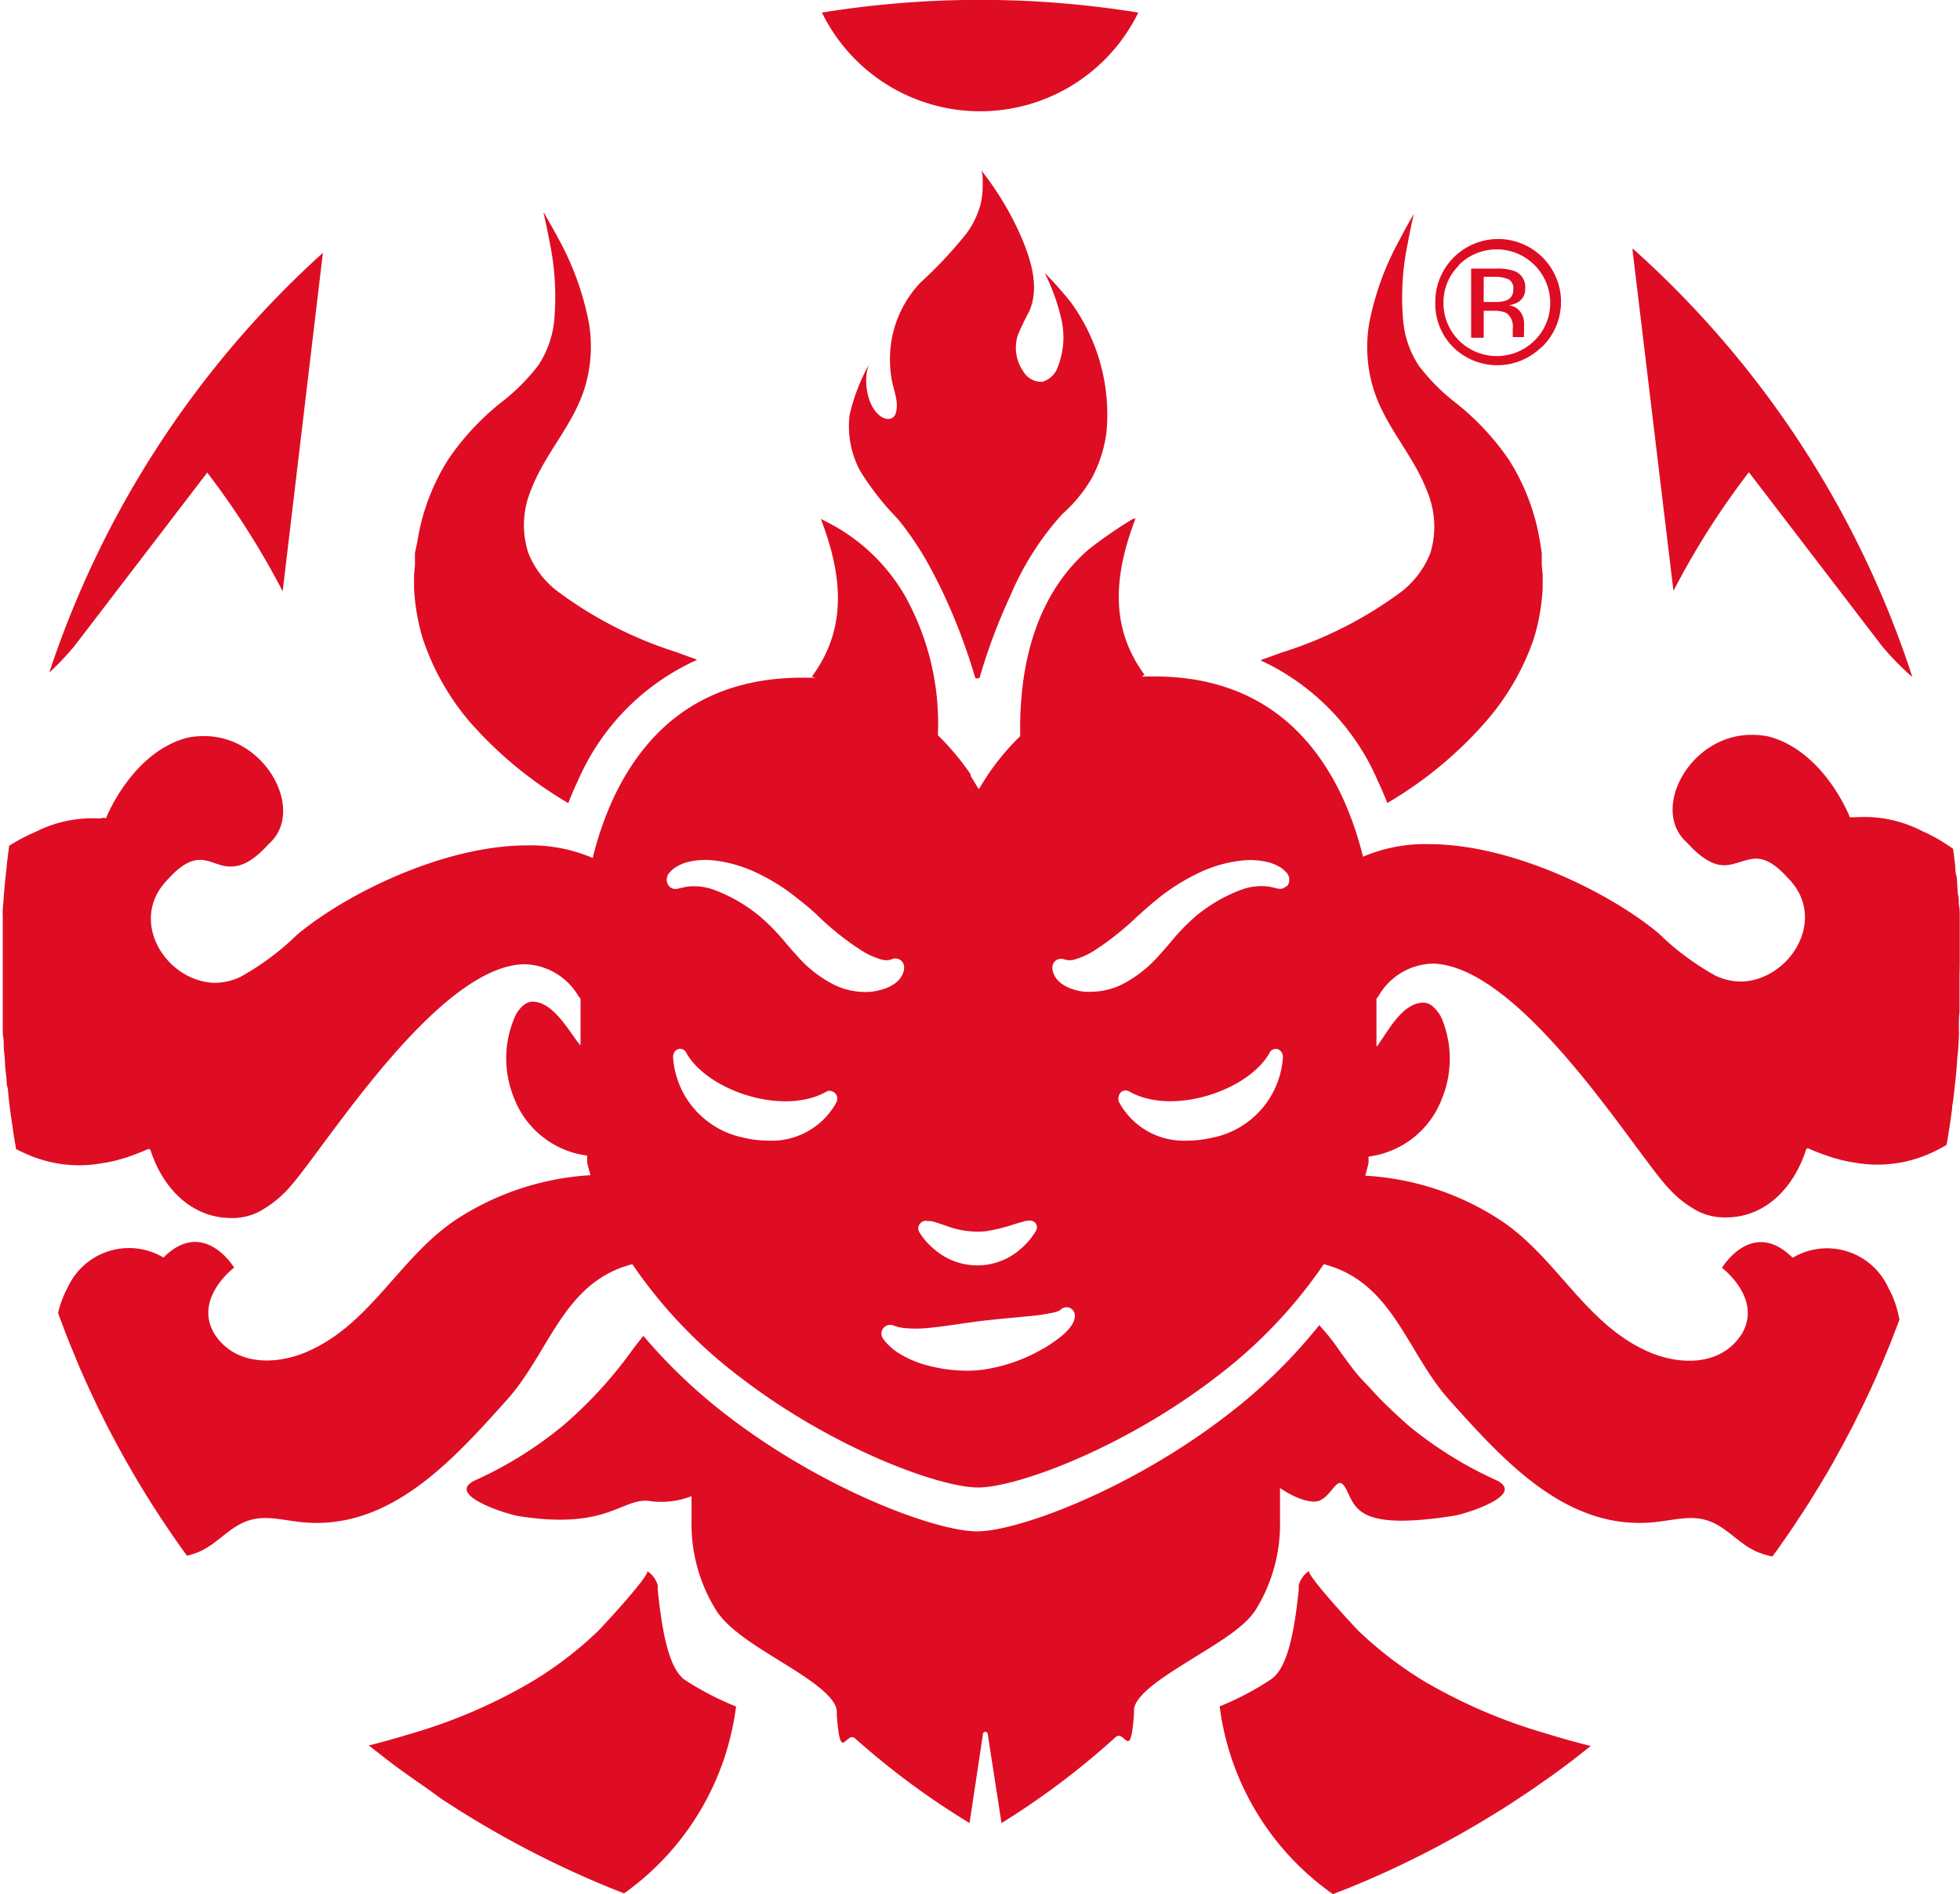 <?xml version="1.0" encoding="UTF-8"?>
<svg data-bbox="0.211 -0.01 155.651 150.66" viewBox="0 0 155.88 150.65" xmlns="http://www.w3.org/2000/svg" data-type="color">
    <g>
        <g>
            <path d="M99.89 128a12.91 12.91 0 0 0 1.91-7.07v-2.58c1.2.83 2.51 1.27 3.16 1 1.12-.51 1.43-2.33 2.16-.79s1.15 3.15 8.51 2c.73-.12 3.63-1 4-1.92a.48.48 0 0 0 0-.39.66.66 0 0 0-.12-.17l-.09-.09-.25-.18a.85.85 0 0 1-.17-.08 31.19 31.19 0 0 1-7-4.36c-.72-.64-1.44-1.31-2.14-2-.46-.47-.92-1-1.36-1.45s-.88-1-1.28-1.55l-.61-.83a17.58 17.58 0 0 0-1.69-2.14 42 42 0 0 1-7.39 7.2c-7.69 5.92-16.61 9.2-19.83 9.2-3.23 0-12.16-3.28-19.85-9.2a42.86 42.86 0 0 1-6.68-6.35q-.47.57-1 1.29a34.2 34.2 0 0 1-5.38 5.84 31.19 31.19 0 0 1-7 4.36l-.17.08-.26.18-.09.09a.48.48 0 0 0-.11.56c.41.91 3.32 1.8 4 1.92 7.36 1.2 8.33-1.6 10.67-1.16A6.68 6.68 0 0 0 55 119v1.9a12.94 12.94 0 0 0 1.91 7.1c.89 1.49 3 2.8 5.07 4.08s4.47 2.76 4.57 4v.32c.29 4 .73 1.18 1.48 1.89a62.15 62.15 0 0 0 9.08 6.71l1.07-7.11a.19.19 0 0 1 .37 0l1.1 7.11a62.15 62.15 0 0 0 9.06-6.82c.75-.71 1.19 2.09 1.48-1.88v-.33c.1-1.22 2.47-2.69 4.57-4s4.24-2.53 5.13-3.97Z" fill="#de0d23" data-color="1"/>
            <path d="M33.61 50.75a19.89 19.89 0 0 0 3.66 6.56 31.78 31.78 0 0 0 7.93 6.57c.22-.59.47-1.18.76-1.78a18.66 18.66 0 0 1 9.44-9.6s0 0 0-.05c-.78-.27-1.41-.51-1.57-.57A31.92 31.92 0 0 1 44.3 47a7.12 7.12 0 0 1-2.3-3.07 7.22 7.22 0 0 1 .22-4.93c1.13-3 3.46-5.26 4.34-8.35a11.16 11.16 0 0 0 .24-5.15 22.72 22.72 0 0 0-2.38-6.5c-.56-1.06-1-1.77-1.14-2.06h-.05c.08.33.26 1.13.48 2.29a21.44 21.44 0 0 1 .36 6.34 7.92 7.92 0 0 1-1.24 3.46 15.88 15.88 0 0 1-3 3 20.56 20.56 0 0 0-4.16 4.48 17.11 17.11 0 0 0-2.48 6.59L33 44v1l-.07.68v1.08a16.71 16.71 0 0 0 .68 3.99Z" fill="#de0d23" data-color="1"/>
            <path d="M109.57 62.09c.28.6.54 1.19.76 1.78a31.57 31.57 0 0 0 7.92-6.57 19.73 19.73 0 0 0 3.75-6.55 16.71 16.71 0 0 0 .69-4v-1.08l-.07-.68v-.97l-.13-.85a17.28 17.28 0 0 0-2.48-6.59 20.56 20.56 0 0 0-4.16-4.48 15.88 15.88 0 0 1-3-3 7.68 7.68 0 0 1-1.24-3.46 20.79 20.79 0 0 1 .36-6.34c.21-1.16.4-2 .48-2.29-.18.29-.59 1-1.14 2.06a22.69 22.69 0 0 0-2.39 6.5 11.31 11.31 0 0 0 .25 5.15c.87 3.09 3.21 5.39 4.33 8.35a7.23 7.23 0 0 1 .26 4.91 7.27 7.27 0 0 1-2.33 3.1 31.92 31.92 0 0 1-9.56 4.84c-.16.06-.79.3-1.58.57v.05a18.7 18.7 0 0 1 9.28 9.55Z" fill="#de0d23" data-color="1"/>
            <path d="M67.57 33a7.52 7.52 0 0 0 .83 4.44 21.66 21.66 0 0 0 3 3.83 25 25 0 0 1 2.81 4.3c.53 1 1 2 1.46 3.07a48.41 48.41 0 0 1 1.89 5.26c0 .09.33.07.35 0a45.5 45.5 0 0 1 2.44-6.51 23 23 0 0 1 4.13-6.5 11.58 11.58 0 0 0 2.35-2.86A10.48 10.48 0 0 0 88 34.35a15.17 15.17 0 0 0-2.83-10.3 29.21 29.21 0 0 0-2.09-2.35 16.35 16.35 0 0 1 1.32 3.64 6.43 6.43 0 0 1-.26 3.81 1.83 1.83 0 0 1-1.26 1.22 1.67 1.67 0 0 1-1.49-.82 3.3 3.3 0 0 1-.46-2.84 18.29 18.29 0 0 1 .93-1.95c.79-1.83.2-3.85-.51-5.61A23.88 23.88 0 0 0 78 13.5c.21.27.15 1.09.15 1.41a6.44 6.44 0 0 1-.16 1.32 7 7 0 0 1-1.09 2.29 33.41 33.41 0 0 1-3.68 3.94 8.84 8.84 0 0 0-2.34 4.75 9.32 9.32 0 0 0 0 2.74c.11.92.61 1.87.39 2.8a.67.67 0 0 1-.48.56 1 1 0 0 1-.68-.15c-1.19-.77-1.48-3-1-4.17A15.44 15.44 0 0 0 67.57 33Z" fill="#de0d23" data-color="1"/>
            <path d="M52.31 126.44v-.34a1.93 1.93 0 0 0-.84-1.14c.3.24-3.53 4.4-3.91 4.77a29.76 29.76 0 0 1-5.22 4 42 42 0 0 1-9.68 4.17c-1.1.33-2.21.65-3.33.93 1 .77 1.95 1.54 3 2.27l.1.07c.41.3.83.59 1.26.89l.15.1L35 143l.14.1 1.32.85.08.05a78.24 78.24 0 0 0 12 6.16l1.09.43c.16-.11.32-.22.47-.34a21.59 21.59 0 0 0 8.44-14.52 23.38 23.38 0 0 1-4.08-2.12c-1.06-.77-1.72-2.91-2.15-7.17Z" fill="#de0d23" data-color="1"/>
            <path d="M113.25 133.71a30.06 30.06 0 0 1-5.21-4c-.38-.37-4.21-4.53-3.92-4.77a2 2 0 0 0-.83 1.14v.34c-.43 4.26-1.1 6.4-2.22 7.16a22.93 22.93 0 0 1-4.07 2.14 21.59 21.59 0 0 0 8.44 14.52c.19.15.38.28.57.41l1.29-.5a77.78 77.78 0 0 0 12-6.16l.09-.05c.44-.28.88-.56 1.31-.85l.15-.1c.43-.28.85-.56 1.26-.85a.91.91 0 0 0 .16-.11l1.26-.88.1-.08c1-.71 1.94-1.45 2.88-2.2q-1.8-.45-3.57-1a42.13 42.13 0 0 1-9.69-4.16Z" fill="#de0d23" data-color="1"/>
            <path d="m5.93 51.37 10.55-13.78a63.55 63.55 0 0 1 6 9.44l3.2-26.92A78 78 0 0 0 3.92 53.49a21.8 21.8 0 0 0 2.01-2.12Z" fill="#de0d23" data-color="1"/>
            <path d="M133.09 47a62.67 62.67 0 0 1 6-9.44l10.55 13.78a21.4 21.4 0 0 0 2.28 2.36l.17.14a78.12 78.12 0 0 0-22.25-34.08v.17Z" fill="#de0d23" data-color="1"/>
            <path d="M78 8.85A14 14 0 0 0 90.53 1a78.85 78.85 0 0 0-25.16 0A14 14 0 0 0 78 8.85Z" fill="#de0d23" data-color="1"/>
            <path d="M122.58 27.62a5 5 0 0 1-7 0 4.85 4.85 0 0 1-1.43-3.52 5 5 0 1 1 8.46 3.52Zm-6.53-6.53a4.12 4.12 0 0 0-1.25 3 4.2 4.2 0 0 0 1.24 3 4.27 4.27 0 0 0 6 0 4.17 4.17 0 0 0 1.25-3 4.26 4.26 0 0 0-7.28-3Zm2.92.27a4.11 4.11 0 0 1 1.48.2 1.34 1.34 0 0 1 .85 1.38 1.19 1.19 0 0 1-.53 1.07 2 2 0 0 1-.79.27 1.33 1.33 0 0 1 .94.53 1.55 1.55 0 0 1 .29.85v.8a.93.93 0 0 0 0 .28v.07h-.9v-.67a1.34 1.34 0 0 0-.51-1.25 2.45 2.45 0 0 0-1.07-.17H118v2.14h-1v-5.5Zm1 .86a2.57 2.57 0 0 0-1.16-.2H118v2h.87a2.58 2.58 0 0 0 .91-.12.84.84 0 0 0 .57-.85.83.83 0 0 0-.35-.83Z" fill="#de0d23" data-color="1"/>
            <path d="M155.86 76.22v-3.35c0-.32 0-.53-.05-.79s0-.57-.07-.85-.05-.57-.08-.86 0-.5-.08-.75-.06-.62-.1-.93-.05-.39-.07-.58-.06-.4-.08-.6a13.84 13.84 0 0 0-2.48-1.42 10 10 0 0 0-5.24-1.09h-.49c-.12-.32-2.14-5.24-6.41-6.41a6.35 6.35 0 0 0-1.54-.14c-4.85.09-7.94 6-5 8.57 1.31 1.44 2.23 1.81 3 1.8s1.62-.49 2.47-.53c.69 0 1.48.35 2.55 1.54 3.22 3.22.2 8.09-3.65 8.24a4.82 4.82 0 0 1-2.09-.46 20.88 20.88 0 0 1-4.51-3.35c-3.84-3.23-11.67-7.12-18.3-7.12a12.55 12.55 0 0 0-5.24 1 26.32 26.32 0 0 0-1.71-4.89c-3-6.27-8-9.45-14.92-9.45h-1l.26-.12c-2.82-3.84-2.41-8-.72-12.45a1.41 1.41 0 0 0-.31.1 36.1 36.1 0 0 0-3.42 2.37c-2.74 2.38-4.57 5.83-5.21 10.53a28.57 28.57 0 0 0-.23 4.32 19.19 19.19 0 0 0-2.65 3.19l-.24.38-.13.2-.2.34-.07.07v.06l-.66-1.09v-.12a20.32 20.32 0 0 0-2.6-3.1A20.85 20.85 0 0 0 72 47.44a14.94 14.94 0 0 0-5.67-5.62c-.32-.18-.65-.34-1.05-.55 1.73 4.5 2.13 8.71-.71 12.54l.26.09h-1c-7 0-12 3.19-15 9.49a25.85 25.85 0 0 0-1.69 4.85 12.51 12.51 0 0 0-5.23-1c-6.64 0-14.46 3.89-18.3 7.12a21.13 21.13 0 0 1-4.51 3.35 4.86 4.86 0 0 1-2.09.46c-3.85-.15-6.87-5-3.65-8.24 1.07-1.19 1.86-1.53 2.54-1.54.86 0 1.56.56 2.48.53.77 0 1.7-.36 3-1.8 2.93-2.57-.17-8.48-5-8.57a6.31 6.31 0 0 0-1.54.14c-4.27 1.17-6.29 6.09-6.42 6.41 0-.06-.19-.07-.49 0a10 10 0 0 0-5.09 1.06 13.56 13.56 0 0 0-2.12 1.12v.07c-.07.51-.13 1-.19 1.52 0 .23-.05.46-.07.7s-.07.63-.1 1l-.06.72c0 .32-.06.64-.08 1s0 .47 0 .7v8.85c0 .25 0 .49.05.74s0 .77.07 1.16l.06.78c0 .37.06.74.1 1.1s0 .53.08.8.08.72.13 1.08.06.53.1.8.09.72.15 1.07.07.52.11.78.12.74.19 1.11v.12a12.34 12.34 0 0 0 1.36.62 10.26 10.26 0 0 0 5.43.53 11.86 11.86 0 0 0 2.38-.6c.57-.2 1-.39 1.34-.53a.15.15 0 0 1 .21.11c.94 2.9 3.16 5.33 6.36 5.37a4.76 4.76 0 0 0 2.17-.46 8.65 8.65 0 0 0 2.53-2c2.71-3 11.69-17.57 18.64-17.73A5.12 5.12 0 0 1 46 79.22a1.93 1.93 0 0 0 .17.21v3.67h-.05c-.89-1.1-2.12-3.43-3.76-3.43-.13 0-.56 0-1.09.66a2.86 2.86 0 0 0-.28.45 8.29 8.29 0 0 0-.1 6.57 7.22 7.22 0 0 0 5.16 4.45l.65.12v.55c.08.34.17.66.26 1a21.91 21.91 0 0 0-10.56 3.45c-4.61 3-6.87 8.4-12 10.6-2.51 1.08-5.77 1.1-7.38-1.48-1.61-2.81 1.6-5.22 1.6-5.22s-2.41-4-5.62-.8a5.36 5.36 0 0 0-7.63 2.41 8 8 0 0 0-.75 2c.08.23.16.45.25.67l.33.89.32.81.36.87.33.8c.12.3.25.59.38.88l.35.78.43.93c.23.48.46 1 .7 1.44.13.26.25.53.39.79l.44.85.39.73c.15.29.31.57.47.86l.39.69.5.87.39.66.53.87c.13.22.27.43.4.64s.37.58.56.87l.39.6.6.89.36.53.66.93.28.39.06.07a7.81 7.81 0 0 0 .82-.26c1.33-.53 2.19-1.62 3.42-2.27 1.58-.83 3-.35 4.79-.15 7.06.76 12.1-4.93 16.38-9.69 3.43-3.8 4.48-9.4 10-10.82a38.31 38.31 0 0 0 8.59 9c7.33 5.64 15.83 8.76 18.91 8.76 3.07 0 11.57-3.12 18.9-8.76a38.31 38.31 0 0 0 8.59-9c5.51 1.42 6.57 7 10 10.82 4.28 4.76 9.31 10.45 16.38 9.69 1.81-.2 3.2-.68 4.79.15 1.23.65 2.08 1.74 3.42 2.27a7 7 0 0 0 1.08.32.64.64 0 0 0 .1-.13l.29-.39.65-.93.37-.53c.2-.3.4-.59.59-.89s.27-.4.4-.6l.56-.87.39-.64c.18-.29.36-.57.53-.86s.26-.45.4-.67.33-.58.5-.86l.38-.7.48-.86.38-.73.45-.85.39-.8c.24-.47.47-.94.69-1.42.15-.31.3-.63.44-.94l.35-.78c.12-.29.25-.58.38-.88l.33-.8.36-.87.31-.81c.12-.3.23-.59.34-.89l.05-.12c0-.13-.05-.25-.07-.37a7.64 7.64 0 0 0-.8-2.16 5.35 5.35 0 0 0-7.62-2.41c-3.22-3.21-5.62.8-5.62.8s3.21 2.41 1.6 5.22c-1.61 2.58-4.87 2.56-7.39 1.48-5.12-2.2-7.38-7.65-12-10.6a21.84 21.84 0 0 0-10.58-3.43c.09-.33.18-.66.26-1V92l.64-.12a7.21 7.21 0 0 0 5.18-4.45 8.38 8.38 0 0 0 0-6.43 2.68 2.68 0 0 0-.37-.59c-.51-.66-.94-.66-1.09-.66-1.68 0-2.81 2.29-3.68 3.46h-.05v-3.78a1.84 1.84 0 0 0 .17-.22 5.14 5.14 0 0 1 4.3-2.57c7 .16 15.93 14.77 18.64 17.73a8.61 8.61 0 0 0 2.52 2 4.79 4.79 0 0 0 2.17.46c3.21 0 5.43-2.47 6.36-5.37a.15.15 0 0 1 .21-.11c.31.14.77.33 1.35.53a11.7 11.7 0 0 0 2.38.6 10.22 10.22 0 0 0 5.42-.53 11.37 11.37 0 0 0 1.82-.89c.06-.34.12-.68.17-1l.12-.78.15-1.07c0-.27.07-.53.1-.8l.12-1.08.09-.8.09-1.1c0-.26.05-.52.07-.78s.05-.77.07-1.16 0-.49 0-.74c0-.43 0-.85.05-1.28v-2.55c0-.65.03-1.13.02-1.7Zm-82.68 21.1a.57.57 0 0 1 .6-.2H74c.18 0 .68.19 1.29.39a7 7 0 0 0 3.11.42 14.42 14.42 0 0 0 2.33-.58l.87-.25h.17a.57.57 0 0 1 .6.2.56.56 0 0 1 0 .63 5.63 5.63 0 0 1-1.2 1.41 5.2 5.2 0 0 1-6.89 0 5.24 5.24 0 0 1-1.2-1.4.56.56 0 0 1 .1-.62Zm-6.65-9.66a5.86 5.86 0 0 1-5.46 3.06 8.32 8.32 0 0 1-2-.25 7 7 0 0 1-5.54-6.36.69.69 0 0 1 .28-.61.53.53 0 0 1 .76.22c1.65 3 7.72 5.09 11.2 3.08a.52.52 0 0 1 .4 0 .59.59 0 0 1 .38.36.7.7 0 0 1-.02.5Zm2.24-8.76a5.68 5.68 0 0 1-2.38-.55 9.68 9.68 0 0 1-3-2.33c-.3-.33-.6-.67-.88-1a16.6 16.6 0 0 0-2.24-2.27l-.49-.37a12.52 12.52 0 0 0-2.95-1.59 4.62 4.62 0 0 0-1.53-.3 3.94 3.94 0 0 0-.77.05l-.37.09h-.05a1.22 1.22 0 0 1-.48.07.69.69 0 0 1-.42-.22.83.83 0 0 1 .11-1.15 2.11 2.11 0 0 1 .38-.33 3.6 3.6 0 0 1 .93-.42 5.9 5.9 0 0 1 2.18-.14 10.74 10.74 0 0 1 3.54 1.06 15.82 15.82 0 0 1 3 1.9c.64.5 1.26 1 1.85 1.59a23.69 23.69 0 0 0 2.8 2.27l.22.14a6.09 6.09 0 0 0 1.86.91 1.38 1.38 0 0 0 .82 0 .69.69 0 0 1 1 .69s0 .07 0 .11c-.26 1.46-2.24 1.73-2.64 1.77a3.39 3.39 0 0 1-.49.02Zm16.7 25.92a1.19 1.19 0 0 1-.17.46 2.58 2.58 0 0 1-.26.38 4.65 4.65 0 0 1-.67.65 11.09 11.09 0 0 1-1.79 1.17 13.25 13.25 0 0 1-4.4 1.46 10.6 10.6 0 0 1-1.28.08 12.32 12.32 0 0 1-3.43-.5 8.08 8.08 0 0 1-2-.9 4.52 4.52 0 0 1-1.23-1.13.71.71 0 0 1 0-.84.71.71 0 0 1 .83-.22 3.5 3.5 0 0 0 1 .21 9 9 0 0 0 1.55 0c.75-.06 1.6-.18 2.49-.31l1.63-.23c.9-.11 1.8-.2 2.67-.28l1.58-.15a14.63 14.63 0 0 0 1.62-.24 3 3 0 0 0 .53-.14l.17-.08a.69.69 0 0 1 .81-.17.72.72 0 0 1 .35.78Zm11-14.35a8.4 8.4 0 0 1-2 .25A5.84 5.84 0 0 1 89 87.66a.7.7 0 0 1 0-.55.55.55 0 0 1 .79-.31c3.48 2 9.55-.09 11.19-3.08a.54.54 0 0 1 .77-.21.68.68 0 0 1 .28.61 7 7 0 0 1-5.52 6.35Zm5.84-20a.69.69 0 0 1-.42.22 1.22 1.22 0 0 1-.48-.07h-.06a2.22 2.22 0 0 0-.37-.09 3.84 3.84 0 0 0-.77-.05 4.72 4.72 0 0 0-1.53.3 12.66 12.66 0 0 0-2.94 1.59l-.49.37a16.6 16.6 0 0 0-2.2 2.26c-.28.33-.58.67-.88 1a9.93 9.93 0 0 1-3 2.33 5.68 5.68 0 0 1-2.38.55 3.24 3.24 0 0 1-.45 0c-.4 0-2.39-.31-2.64-1.77a.45.45 0 0 1 0-.11.7.7 0 0 1 .25-.59.73.73 0 0 1 .71-.1 1.38 1.38 0 0 0 .82 0 5.91 5.91 0 0 0 1.85-.91l.22-.14A23 23 0 0 0 90.33 73c.59-.54 1.21-1.09 1.84-1.59a16.2 16.2 0 0 1 3-1.9 10.66 10.66 0 0 1 3.54-1.06 6 6 0 0 1 2.16.13 3.83 3.83 0 0 1 1 .43 2.05 2.05 0 0 1 .37.32.84.84 0 0 1 .11 1.17Z" fill="#de0d23" data-color="1"/>
        </g>
    </g>
</svg>
